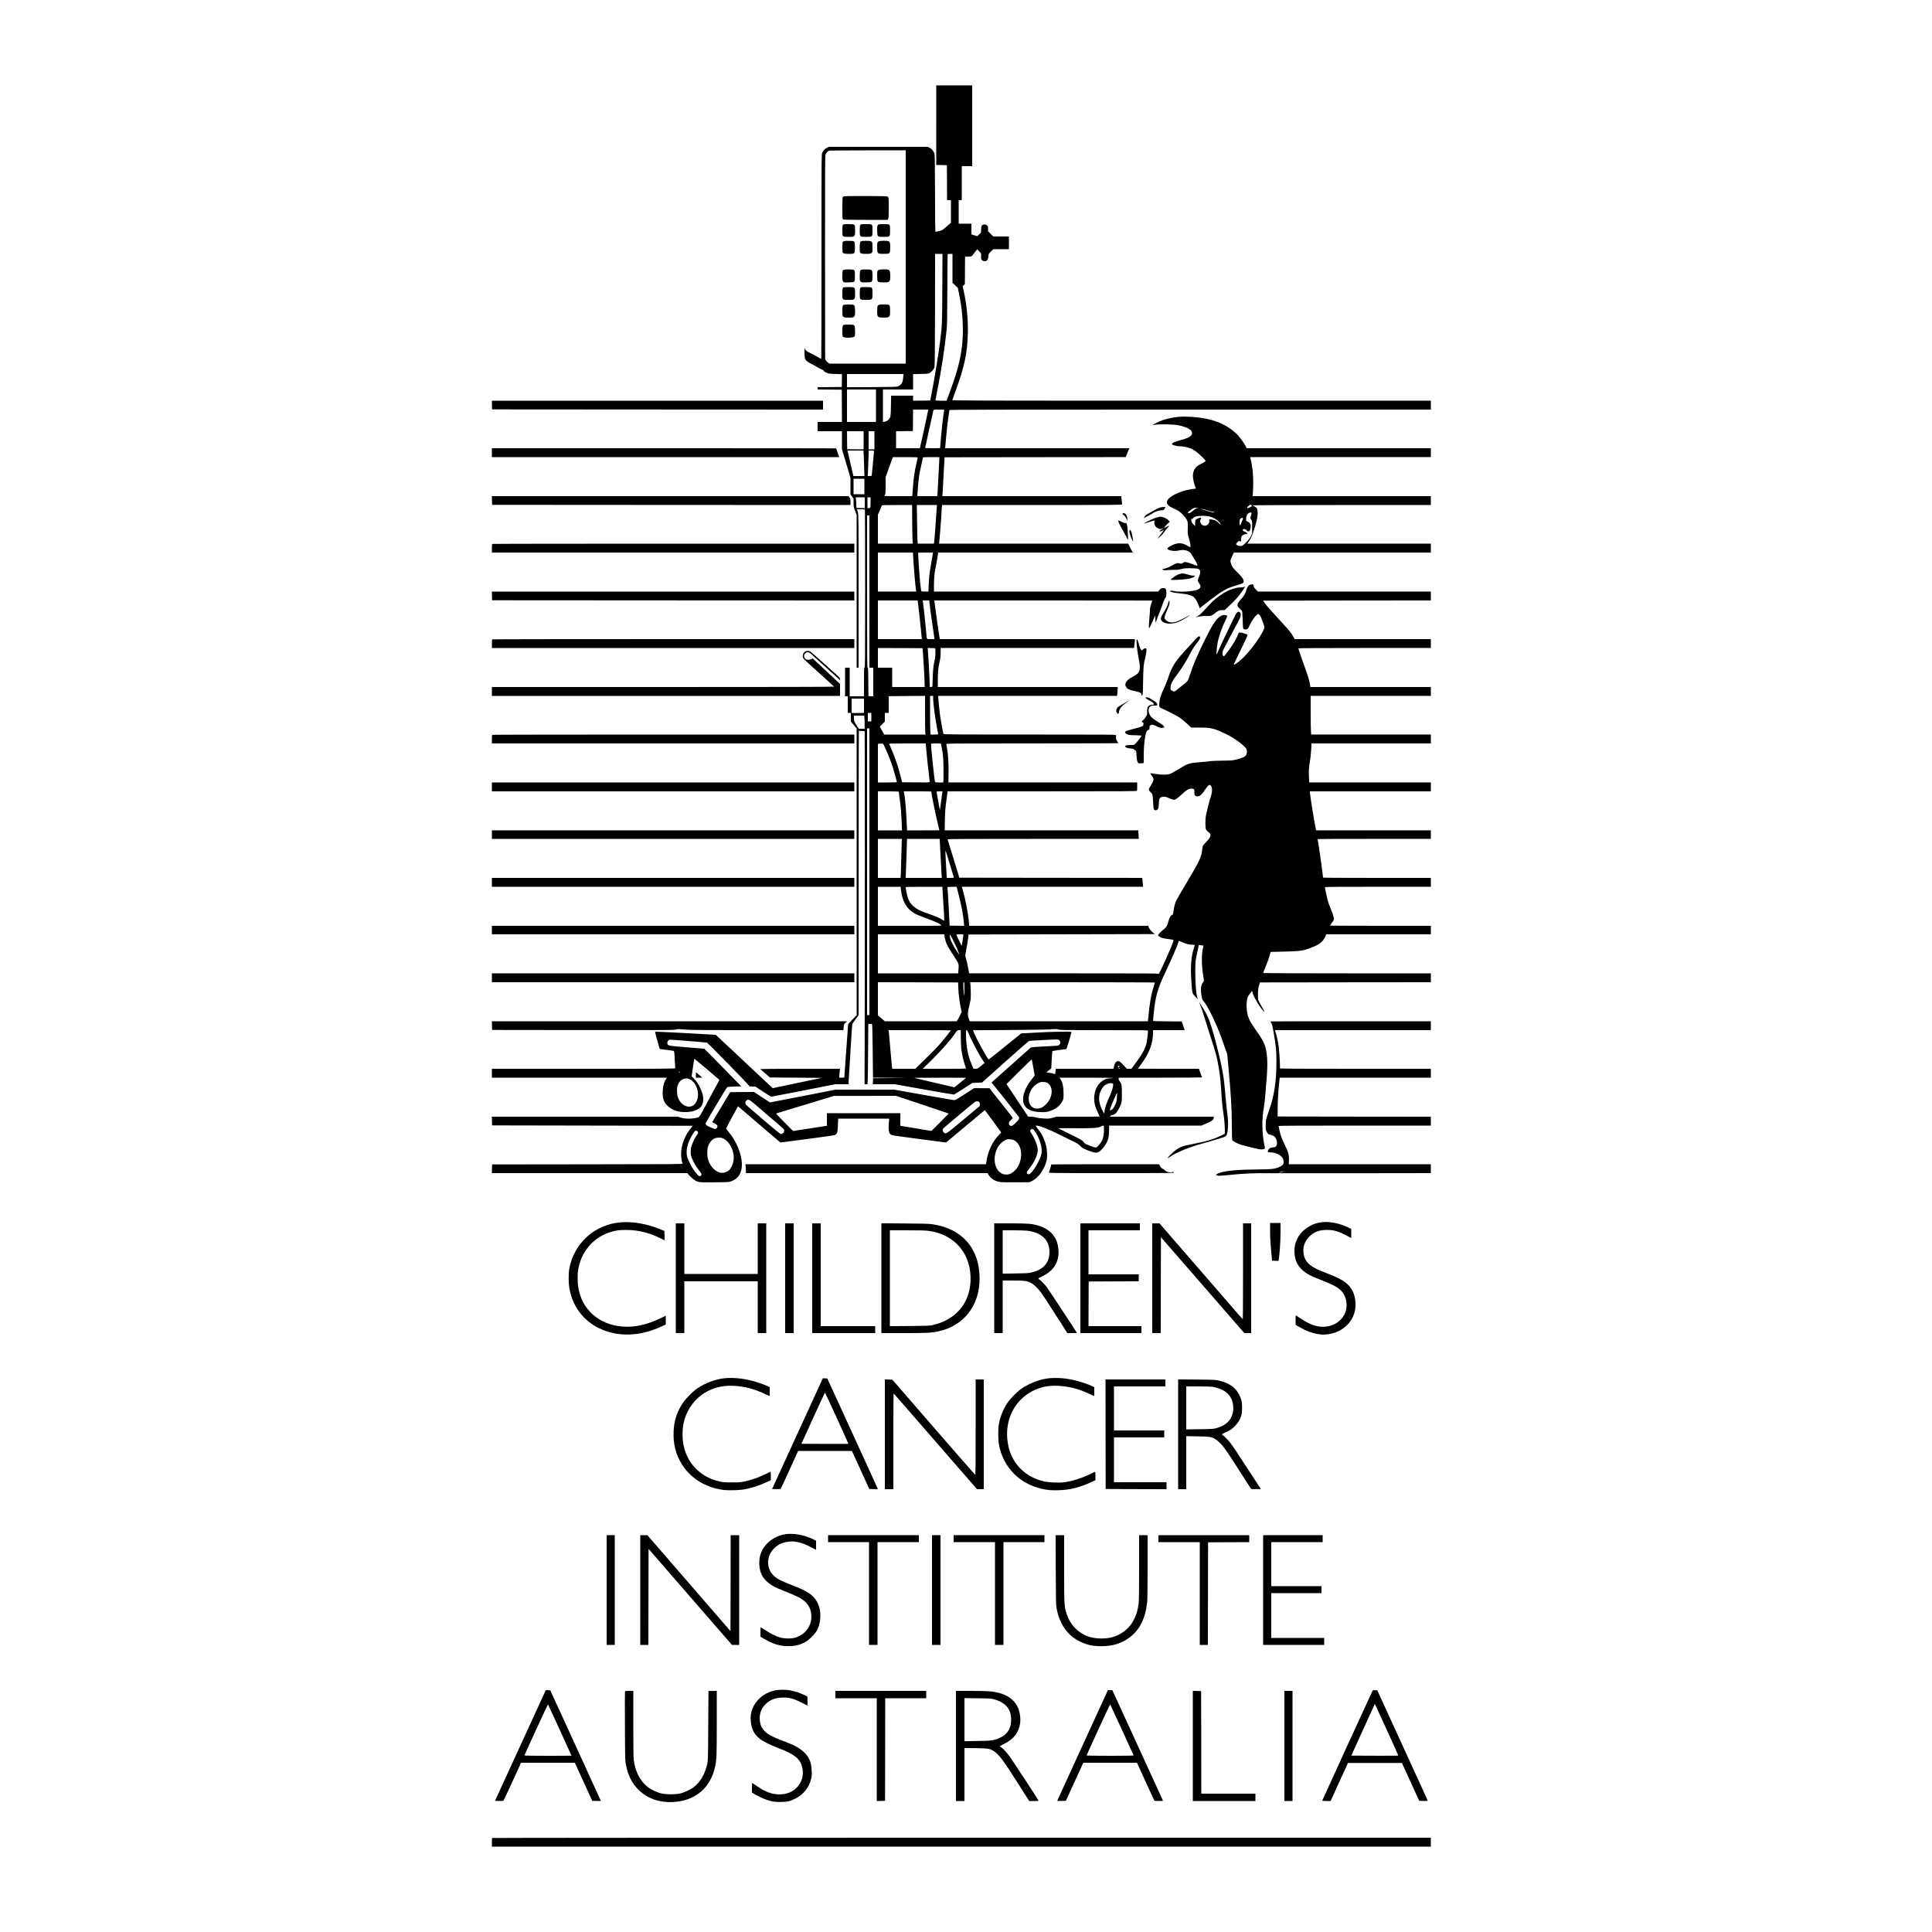 <?xml version="1.0" encoding="UTF-8" standalone="no"?> <svg xmlns="http://www.w3.org/2000/svg" version="1.0" width="5000pt" height="5000pt" viewBox="0 0 5000 5000" preserveAspectRatio="xMidYMid meet"><g transform="translate(0,5000) scale(0.1,-0.1)" fill="#000000" stroke="none"><path d="M24230 46760 l0 -1029 138 -3 137 -3 3 -452 2 -453 50 0 50 0 0 -292 0 -293 -90 -78 c-133 -117 -136 -119 -219 -138 -42 -10 -81 -18 -88 -19 -10 0 -13 223 -15 1003 -3 918 -4 1005 -20 1039 -29 64 -67 106 -121 133 l-51 25 -1275 0 -1276 0 -50 -24 c-60 -28 -97 -66 -124 -126 -21 -45 -21 -51 -21 -2692 0 -1457 -2 -2648 -6 -2648 -3 0 -52 27 -109 60 -57 33 -137 76 -177 94 -86 40 -111 60 -132 101 -15 29 -16 25 -16 -85 0 -63 5 -131 10 -152 13 -45 75 -102 146 -134 29 -13 112 -57 183 -99 72 -41 136 -74 143 -73 7 2 13 -5 13 -15 0 -11 22 -28 65 -48 63 -31 69 -32 238 -37 l172 -5 -2 -166 -3 -166 -312 -3 -313 -2 0 -30 0 -30 313 -2 312 -3 3 -417 2 -418 -315 0 -315 0 0 -120 0 -120 315 0 315 0 0 -233 0 -233 110 -369 110 -370 0 -215 0 -214 40 -57 40 -57 0 -104 c0 -96 3 -110 40 -208 l40 -105 0 -1977 0 -1978 25 0 25 0 0 1978 c0 1947 0 1978 -20 2047 -11 38 -20 71 -20 72 0 2 44 3 99 3 94 0 99 -1 105 -22 3 -13 6 -935 6 -2050 0 -1796 -2 -2028 -15 -2028 -13 0 -15 -48 -15 -370 l0 -370 -185 0 -185 0 0 370 0 370 -60 0 -60 0 0 -370 0 -370 35 0 35 0 0 -215 0 -215 40 0 40 0 0 -111 0 -111 75 -91 75 -92 0 -3710 0 -3711 -41 -39 c-22 -22 -72 -74 -110 -116 l-69 -77 -50 -688 c-28 -378 -50 -689 -50 -691 0 -2 -30 -3 -66 -3 l-66 0 6 78 c4 42 9 94 12 115 l6 37 -1038 0 c-591 0 -1034 -4 -1028 -9 5 -5 63 -55 129 -112 l120 -104 674 -5 674 -5 -204 -42 c-472 -98 -880 -184 -972 -204 l-99 -21 -31 29 c-18 17 -333 313 -702 658 -368 345 -686 643 -705 661 l-35 32 -440 26 c-436 26 -1025 56 -1098 56 -45 0 -48 25 31 -251 l55 -197 166 -21 c91 -12 176 -24 188 -26 24 -6 28 -31 38 -290 4 -77 9 -148 11 -157 5 -17 -113 -18 -2370 -18 l-2376 0 0 -115 0 -115 2265 0 2265 0 -24 -39 c-58 -91 -86 -210 -86 -359 0 -186 55 -292 202 -391 104 -69 229 -103 383 -102 183 1 328 50 401 134 90 106 86 277 -11 484 -54 115 -92 172 -166 248 l-59 60 32 228 c18 125 35 227 39 227 5 0 542 -453 647 -545 2 -2 -32 -68 -76 -146 -123 -224 -201 -367 -249 -459 -25 -47 -79 -147 -120 -222 -72 -133 -76 -138 -115 -149 -142 -38 -309 -40 -432 -4 l-86 25 -2405 0 -2406 0 3 -112 3 -113 2597 -5 2597 -5 -54 -68 c-110 -137 -190 -302 -227 -472 -32 -147 -25 -329 17 -437 7 -17 -116 -18 -2461 -20 l-2469 -3 -3 -113 -3 -112 2529 0 2529 0 52 -60 c29 -33 80 -80 114 -104 109 -77 113 -78 538 -74 358 4 377 5 434 26 185 69 275 212 275 437 0 262 -144 611 -354 855 -31 36 -56 69 -56 74 0 8 250 474 292 543 l19 32 548 -469 548 -468 689 90 c467 60 700 95 724 106 57 28 67 61 75 253 l8 169 660 0 660 0 -8 -82 c-19 -220 -2 -308 65 -340 24 -11 256 -45 724 -106 l689 -90 481 401 c265 220 491 408 502 419 l21 19 212 -285 c116 -157 211 -289 211 -294 0 -4 -21 -28 -46 -52 -175 -170 -306 -449 -339 -723 l-6 -47 -3114 0 -3115 0 7 -48 c4 -26 7 -77 7 -114 l1 -68 3127 0 3126 0 26 -44 c58 -99 166 -166 301 -187 33 -6 218 -8 410 -7 l350 3 66 32 c163 80 326 312 375 532 13 57 15 103 11 195 -6 138 -29 237 -84 365 -47 110 -82 168 -155 258 -32 40 -58 76 -58 79 0 4 21 4 48 1 81 -10 312 -101 509 -201 103 -52 269 -133 368 -181 161 -77 186 -92 235 -144 51 -54 65 -62 190 -111 220 -86 259 -83 365 25 80 83 145 193 170 291 8 34 16 116 17 191 l3 133 1193 0 1193 0 97 41 c121 51 199 95 212 119 6 10 10 30 10 44 l0 26 -1345 0 -1344 0 22 23 c12 13 27 22 33 20 17 -6 78 24 105 50 34 34 109 169 132 236 17 47 20 87 21 261 1 224 -4 257 -55 322 -18 22 -29 49 -29 67 l0 31 1081 0 c594 0 1079 4 1077 8 -1 4 -20 56 -42 115 l-39 107 -788 0 c-434 0 -789 2 -789 4 0 2 35 51 79 109 216 290 311 544 311 832 l0 55 409 0 410 0 -38 113 -38 112 -371 3 c-324 2 -372 4 -372 17 0 9 9 103 20 209 43 415 99 617 277 996 201 426 346 760 359 829 4 17 11 31 17 31 6 0 50 -18 99 -41 88 -40 168 -58 261 -59 26 0 47 -5 47 -10 0 -6 -9 -38 -21 -72 -75 -223 -94 -496 -64 -908 21 -282 16 -263 95 -348 l68 -73 -18 65 c-46 165 -64 845 -26 1006 8 36 27 125 43 199 l27 133 59 -5 c32 -3 60 -7 63 -9 2 -3 -6 -40 -18 -84 -33 -120 -31 -413 4 -653 l26 -173 -29 -46 c-39 -61 -49 -102 -49 -195 0 -79 23 -215 42 -252 6 -11 36 -51 66 -90 100 -129 349 -665 442 -950 18 -55 54 -159 81 -231 l48 -132 30 -318 c68 -719 91 -1115 91 -1569 0 -173 5 -326 9 -338 11 -29 137 -96 236 -126 39 -11 164 -44 280 -72 167 -41 219 -50 259 -45 66 7 82 23 68 67 -32 103 -62 376 -62 569 0 164 9 265 45 495 13 88 29 237 35 330 6 94 20 276 32 405 33 370 15 653 -54 841 -34 93 -80 171 -212 359 -149 214 -189 285 -222 395 -50 170 -41 444 16 515 12 14 35 46 52 73 34 52 48 59 49 25 1 -70 191 -397 278 -483 23 -21 41 -36 41 -32 0 3 -27 52 -61 109 -115 196 -114 194 -113 348 1 109 6 151 25 220 l24 85 2213 3 2212 2 0 115 0 115 -2170 0 c-1193 0 -2170 4 -2170 8 0 8 16 48 102 262 17 41 45 122 62 180 l31 105 325 7 c427 10 512 21 699 93 79 30 169 69 200 87 81 46 152 123 187 202 l28 66 1353 0 1353 0 0 110 0 110 -1305 0 c-718 0 -1305 3 -1305 7 0 3 17 29 38 57 21 28 45 62 52 75 22 42 5 117 -63 281 -36 85 -75 192 -86 236 -30 119 -71 310 -71 334 0 20 3 20 1370 20 l1370 0 0 115 0 115 -1395 0 c-767 0 -1395 3 -1395 7 0 38 -78 616 -105 781 -19 117 -35 215 -35 217 0 3 659 5 1465 5 l1465 0 0 110 0 110 -1485 0 -1485 0 -5 23 c-27 117 -138 793 -151 920 l-6 67 1566 0 1566 0 0 115 0 115 -1574 0 -1573 0 -8 129 c-8 152 0 278 26 419 15 84 39 346 39 440 l0 22 1545 0 1545 0 0 115 0 115 -1549 0 -1548 0 -6 83 c-4 45 -7 270 -7 500 l0 417 1555 0 1555 0 0 115 0 115 -1559 0 -1558 0 -12 73 c-16 97 -55 225 -136 447 -79 218 -165 467 -165 480 0 7 620 10 1715 10 l1715 0 0 115 0 115 -1762 0 -1763 0 -37 68 c-49 88 -113 168 -305 375 -280 302 -393 431 -434 492 l-41 60 2171 3 2171 2 0 115 0 115 -2238 0 -2238 0 -52 53 c-39 39 -54 63 -59 91 -7 45 -22 53 -75 37 -58 -18 -84 -49 -109 -132 -32 -109 -59 -155 -142 -247 -114 -125 -119 -165 -31 -245 25 -23 51 -51 57 -62 7 -12 14 -102 17 -231 6 -239 7 -244 75 -244 51 0 60 9 108 113 63 136 180 287 222 287 8 0 26 -15 40 -34 33 -43 115 -265 115 -310 0 -88 -225 -434 -436 -670 -103 -115 -197 -204 -273 -256 -59 -40 -81 -48 -81 -31 0 4 59 127 131 272 127 255 209 431 223 475 6 19 -2 24 -73 48 -95 31 -149 34 -158 9 -15 -46 -61 -144 -93 -200 -62 -110 -264 -393 -280 -393 -33 0 -43 17 -42 74 0 32 7 67 15 79 8 12 98 184 201 382 103 198 193 371 202 385 30 49 47 96 52 141 3 38 0 51 -17 68 -11 11 -27 21 -35 21 -25 0 -64 -40 -86 -88 -13 -26 -105 -216 -205 -422 -100 -206 -202 -422 -225 -480 -23 -58 -46 -109 -52 -115 -13 -13 -2 147 19 275 28 173 114 420 219 632 19 37 34 74 34 82 0 21 -67 37 -112 27 -21 -5 -60 -25 -88 -46 -101 -74 -190 -214 -374 -584 -204 -411 -317 -678 -400 -944 -41 -131 -53 -146 -186 -246 -41 -30 -103 -79 -137 -108 -51 -44 -68 -52 -88 -47 -14 3 -28 10 -31 15 -3 5 -14 9 -24 9 -25 0 -34 36 -25 97 13 89 46 154 141 278 151 199 280 408 402 651 23 45 80 130 127 189 84 105 103 140 91 170 -12 31 -49 16 -100 -42 -28 -31 -118 -129 -200 -217 -340 -367 -421 -488 -516 -774 -26 -81 -78 -210 -113 -288 -92 -196 -119 -280 -124 -389 -5 -85 -4 -91 18 -112 13 -11 53 -33 89 -48 127 -53 376 -184 439 -230 35 -26 112 -92 172 -146 l107 -99 210 0 c314 0 365 -13 704 -173 195 -93 470 -295 514 -379 22 -42 18 -119 -9 -159 -33 -49 -86 -74 -232 -111 -127 -31 -135 -32 -386 -34 -141 -2 -283 -7 -315 -13 -33 -6 -146 -18 -253 -26 -286 -23 -313 -31 -540 -169 -237 -144 -250 -149 -367 -154 -66 -3 -138 2 -205 12 -168 27 -179 28 -179 19 0 -5 18 -32 40 -62 62 -83 57 -118 -36 -264 -53 -82 -55 -105 -10 -145 62 -54 70 -80 77 -257 8 -192 17 -225 63 -225 22 0 40 8 56 25 20 22 24 38 30 146 7 112 9 122 33 147 21 20 38 27 86 30 52 4 69 0 142 -33 46 -21 99 -40 116 -42 45 -7 96 26 225 146 123 113 171 141 246 141 57 0 75 -17 72 -68 -7 -96 14 -132 75 -132 71 0 119 43 208 182 37 57 67 93 88 104 32 16 33 16 55 -10 46 -53 40 -170 -17 -334 -26 -76 -73 -264 -110 -437 -18 -81 -18 -310 -1 -355 8 -20 31 -48 55 -65 95 -69 87 -123 -37 -254 -46 -48 -89 -98 -96 -110 -6 -13 -16 -68 -21 -122 -14 -164 -80 -301 -430 -885 -108 -182 -214 -363 -234 -403 -36 -70 -65 -184 -80 -313 -6 -51 -9 -58 -39 -72 -37 -17 -66 -73 -92 -175 -22 -91 -47 -134 -101 -178 -109 -89 -163 -147 -163 -176 0 -3 21 -19 48 -35 47 -30 68 -35 310 -68 33 -4 42 -9 42 -24 0 -60 -388 -924 -390 -867 0 16 -124 17 -2450 17 l-2450 0 -4 23 c-2 12 -14 74 -25 137 -12 63 -33 156 -47 206 l-25 90 20 115 c11 62 27 153 36 201 8 47 19 119 23 160 l7 73 2412 5 2411 5 -40 30 c-52 39 -115 118 -123 155 l-7 30 -2318 0 -2318 0 -7 88 c-17 223 -89 598 -164 855 l-20 67 2346 0 2345 0 -6 88 c-4 48 -9 99 -12 114 l-6 28 -2365 2 -2366 3 -59 195 c-68 225 -238 778 -245 797 -4 11 442 13 2472 13 l2478 0 -6 83 c-4 45 -7 94 -7 110 l0 27 -2506 0 -2507 0 6 263 c4 203 11 303 30 442 14 99 28 208 32 243 l7 62 2448 0 c2223 0 2448 1 2454 16 3 9 6 60 6 115 l0 99 -2442 0 -2443 0 3 248 c4 258 -13 514 -43 657 -8 38 -15 78 -15 87 0 17 112 18 2225 18 1224 0 2225 3 2225 7 0 4 -12 25 -27 47 -21 29 -28 52 -29 90 -1 28 -2 59 -3 69 -1 16 -114 17 -2230 17 -2115 0 -2230 1 -2235 18 -14 44 -67 331 -85 457 -18 126 -51 451 -51 504 l0 21 2314 0 2315 0 5 43 c3 23 7 75 9 115 l3 72 -2328 0 -2328 0 0 175 c0 208 12 330 47 480 20 85 26 138 26 233 l1 122 2502 0 2502 0 6 38 c3 20 8 72 11 115 l7 77 -2525 0 -2525 0 -6 28 c-3 15 -7 45 -10 67 -3 22 -24 159 -46 305 -21 146 -46 328 -55 405 -9 77 -18 152 -21 168 l-6 27 2821 0 c1552 0 2821 -1 2821 -3 0 -2 -13 -43 -30 -92 -21 -61 -30 -108 -30 -151 0 -35 -7 -140 -16 -234 -8 -94 -14 -188 -12 -208 l3 -37 27 45 c15 25 51 101 80 170 l53 125 5 -105 c4 -87 7 -99 14 -70 5 19 41 116 81 216 41 99 86 221 101 270 15 49 41 109 58 133 29 40 31 50 31 125 0 104 -17 136 -73 136 -59 0 -79 -10 -108 -51 l-27 -39 -2903 0 -2904 0 0 169 c0 183 16 339 55 516 13 60 28 148 35 195 6 47 13 95 16 108 l4 22 2521 0 2520 0 -21 30 c-12 16 -39 68 -61 115 l-40 85 -2450 0 -2449 0 5 23 c4 21 16 165 50 599 8 109 15 224 15 256 0 33 3 74 6 91 l7 31 2328 0 c2211 0 2329 1 2329 18 0 9 -5 61 -12 115 l-12 97 -2314 0 -2314 0 6 83 c3 45 11 179 16 297 6 118 15 283 20 365 6 83 12 175 13 205 l2 55 2346 3 2347 2 6 26 c4 14 24 66 45 115 l39 89 -2385 0 -2385 0 6 48 c3 26 8 83 11 127 14 188 48 501 71 645 13 85 24 161 24 168 0 9 1253 12 6230 12 l6230 0 0 115 0 115 -6196 0 c-5897 0 -6196 1 -6189 18 4 9 47 130 97 267 222 618 293 957 305 1460 9 364 -30 755 -111 1114 l-23 105 28 26 29 26 2 354 3 355 84 3 c66 2 87 7 97 20 6 9 39 52 73 94 l61 77 50 -53 50 -53 0 -77 c0 -68 3 -80 25 -101 28 -29 88 -34 122 -10 25 18 43 71 43 130 0 36 6 47 63 103 l63 62 202 0 202 0 0 165 0 165 -203 0 -203 0 -67 68 -67 68 0 62 c0 53 -4 67 -25 87 -30 31 -92 34 -126 6 -21 -17 -24 -29 -27 -104 l-4 -85 -49 -48 -48 -48 -76 24 -75 24 0 138 0 138 -165 0 -165 0 0 305 0 305 40 0 40 0 0 440 0 440 135 0 135 0 0 1045 0 1045 -465 0 -465 0 0 -1030z m-790 -3410 l0 -2760 -989 0 -988 0 -33 23 c-19 12 -43 38 -54 57 l-21 35 -3 2624 c-1 1796 1 2636 8 2662 12 43 70 105 103 112 12 2 462 5 1000 6 l977 1 0 -2760z m947 -812 c-4 -944 -5 -952 -58 -1378 -42 -339 -156 -1032 -232 -1410 l-23 -115 -222 -3 -222 -2 0 65 0 65 -284 0 -284 0 -4 -257 c-5 -276 -9 -305 -57 -356 -32 -35 -65 -53 -114 -62 l-37 -7 0 421 0 421 390 0 390 0 0 199 0 199 193 4 c174 3 196 5 232 25 52 28 99 78 122 128 17 38 18 119 21 1498 l2 1457 96 0 95 0 -4 -892z m263 518 l0 -374 69 -65 69 -65 30 -144 c109 -521 131 -1035 62 -1488 -53 -347 -141 -651 -360 -1232 l-21 -58 -145 0 c-109 0 -144 3 -144 13 0 6 25 137 55 290 100 506 178 1019 232 1517 14 130 17 303 20 1055 2 495 6 906 8 913 3 8 25 12 65 12 l60 0 0 -374z m-1275 -2823 c-11 -137 -44 -194 -135 -230 -41 -16 -101 -18 -682 -21 l-638 -3 0 171 0 170 731 0 731 0 -7 -87z m-705 -733 l0 -420 -375 0 -375 0 0 420 0 420 375 0 375 0 0 -420z m1347 -132 c-11 -63 -108 -514 -146 -683 -22 -93 -45 -196 -52 -227 l-12 -58 -309 0 -308 0 0 220 0 220 218 2 217 3 3 278 2 277 196 0 197 0 -6 -32z m419 15 c-11 -39 -36 -228 -56 -413 -15 -152 -50 -541 -50 -566 0 -2 -88 -4 -196 -4 -181 0 -195 1 -190 18 7 25 182 816 196 887 20 105 3 95 161 95 129 0 140 -1 135 -17z m-2086 -778 l0 -235 -212 2 -213 3 -3 233 -2 232 215 0 215 0 0 -235z m280 0 l0 -235 -75 0 -75 0 0 235 0 235 75 0 75 0 0 -235z m-276 -422 c3 -87 9 -236 12 -330 l7 -173 -144 0 -144 0 -53 233 c-29 127 -64 276 -77 330 l-23 97 208 0 207 0 7 -157z m266 135 c0 -13 -14 -156 -30 -318 -16 -162 -30 -301 -30 -307 0 -9 -17 -13 -51 -13 l-52 0 7 128 c3 70 9 218 12 330 l7 202 68 0 c65 0 69 -1 69 -22z m1130 -162 c0 -8 -16 -79 -35 -158 -41 -173 -71 -371 -85 -568 -6 -80 -13 -173 -16 -207 l-6 -63 -364 0 c-358 0 -365 0 -354 19 5 11 15 23 20 26 6 4 10 92 10 229 l0 222 85 234 c47 129 90 245 95 258 l10 22 320 0 c268 0 320 -2 320 -14z m556 -113 c-4 -71 -9 -162 -11 -203 -3 -41 -9 -172 -15 -290 -5 -118 -12 -254 -16 -302 l-6 -88 -260 0 -259 0 6 83 c28 377 41 480 90 682 18 77 36 160 40 185 4 25 9 48 12 53 2 4 99 7 215 7 l210 0 -6 -127z m-1936 -633 l0 -200 -140 0 -140 0 0 200 0 200 140 0 140 0 0 -200z m10 -420 l0 -141 -107 3 -108 3 -5 125 c-3 69 -9 131 -13 138 -6 9 18 12 112 12 l121 0 0 -140z m150 16 c0 -68 -3 -131 -6 -140 -4 -10 -18 -16 -40 -16 l-34 0 0 140 0 140 40 0 40 0 0 -124z m1077 -449 c1 -204 4 -429 8 -499 l6 -128 -450 0 -451 0 0 375 0 376 50 109 c28 60 50 116 50 125 0 13 47 15 393 15 l392 0 2 -373z m639 346 c-3 -16 -10 -116 -16 -223 -12 -220 -48 -681 -56 -722 l-6 -28 -207 0 -208 0 -7 53 c-3 30 -9 255 -12 500 l-6 447 262 0 262 0 -6 -27z m-1746 -2213 l0 -1970 50 0 50 0 0 -370 0 -371 -62 3 -63 3 -3 368 c-2 317 -4 367 -17 367 -13 0 -15 233 -15 1970 l0 1970 30 0 30 0 0 -1970z m1134 883 c15 -273 56 -753 73 -850 l5 -33 -496 0 -496 0 0 505 0 505 454 0 453 0 7 -127z m506 100 c0 -16 -18 -127 -40 -248 -43 -238 -57 -359 -66 -587 l-6 -148 -88 0 c-49 0 -91 4 -94 8 -17 29 -48 338 -71 722 -8 140 -15 261 -15 268 0 9 45 12 190 12 l190 0 0 -27z m-386 -1255 c21 -164 58 -497 76 -678 11 -118 22 -230 24 -247 l5 -33 -570 0 -569 0 0 500 0 500 514 0 515 0 5 -42z m301 -20 c17 -158 49 -394 85 -628 22 -140 40 -267 40 -282 l0 -28 -95 0 c-109 0 -100 -10 -110 120 -15 196 -77 765 -91 848 l-6 32 85 0 85 0 7 -62z m-163 -1398 c20 -283 38 -607 38 -705 l0 -75 -420 0 -420 0 0 250 0 250 -185 0 -185 0 0 255 0 255 578 -2 577 -3 17 -225z m316 123 c2 -65 -3 -127 -13 -175 -37 -170 -46 -244 -55 -448 -6 -118 -9 -228 -8 -245 3 -28 0 -30 -33 -33 l-36 -3 -6 184 c-7 192 -32 630 -43 755 l-7 73 99 -3 99 -3 3 -102z m-268 -1587 c0 -249 3 -474 6 -500 l7 -46 -534 0 -534 0 -58 101 -58 102 65 66 66 67 0 112 0 112 50 0 50 0 0 214 0 215 43 4 c23 2 234 4 470 5 l427 2 0 -454z m210 392 c0 -137 55 -549 106 -802 13 -65 24 -123 24 -127 0 -5 -44 -9 -99 -9 l-98 0 -6 68 c-4 37 -7 262 -7 500 l0 432 40 0 40 0 0 -62z m-1790 -192 l0 -185 -127 -3 c-71 -2 -143 -2 -160 0 l-33 3 0 185 0 184 160 0 160 0 0 -184z m190 -296 l0 -110 -45 0 -45 0 0 110 0 110 45 0 45 0 0 -110z m-174 -97 c8 -123 9 -6244 1 -8540 l-3 -863 37 0 37 0 7 63 c4 34 9 385 11 780 l5 717 48 0 49 0 6 -82 c3 -46 8 -359 12 -695 l7 -613 441 -2 441 -3 -440 -5 -440 -5 -3 -77 -3 -78 282 0 282 0 761 -135 c419 -75 768 -134 776 -132 8 2 118 71 244 152 l228 148 127 6 126 6 598 535 c364 326 608 538 625 541 15 4 188 15 385 24 356 18 358 18 385 -2 39 -29 43 -90 7 -123 -25 -23 -31 -24 -376 -41 -270 -13 -355 -21 -367 -32 -22 -18 -983 -876 -1001 -893 -12 -11 -11 -16 6 -31 21 -18 658 -821 689 -867 24 -38 8 -68 -81 -155 -87 -85 -110 -95 -153 -65 -16 11 -22 25 -22 52 0 31 8 43 52 85 49 46 51 50 37 71 -8 13 -144 188 -303 388 l-289 365 -199 1 -199 1 -242 -156 c-185 -120 -249 -156 -272 -155 -16 0 -372 62 -789 136 l-760 136 -760 0 -761 0 -844 -165 c-465 -91 -848 -165 -852 -165 -4 0 -99 61 -211 135 l-204 135 -308 -2 -309 -3 -234 -389 c-129 -213 -233 -389 -231 -390 130 -58 159 -93 121 -144 -11 -15 -31 -28 -45 -30 -29 -4 -215 80 -234 106 -7 9 -14 26 -14 37 0 19 526 903 556 935 12 12 52 16 191 20 l176 5 -268 275 c-148 151 -363 370 -477 487 l-209 211 -446 37 c-450 36 -492 43 -507 80 -18 48 6 101 55 118 15 5 923 -68 965 -78 25 -6 1094 -1101 1094 -1121 0 -11 18 -14 79 -14 l80 0 198 -132 c123 -82 206 -131 220 -130 13 1 389 74 836 162 l812 160 173 0 172 0 2 58 c1 31 3 71 4 87 2 17 21 340 44 719 22 378 43 693 47 700 4 6 42 59 85 117 l78 107 1 3688 c0 2029 3 3683 6 3677 3 -9 29 -13 79 -13 l74 0 0 30 0 30 -78 0 -79 0 -61 99 c-61 97 -62 100 -62 170 l0 71 133 0 134 0 9 -137z m124 -3903 l0 -3710 -30 0 -30 0 0 3710 0 3710 30 0 30 0 0 -3710z m382 3260 c57 -116 160 -368 203 -495 38 -113 125 -424 125 -447 0 -5 -110 -8 -245 -8 l-245 0 0 499 0 500 33 4 c17 2 48 4 67 3 32 -1 37 -6 62 -56z m1082 -17 c16 -193 49 -525 72 -702 13 -106 24 -202 24 -212 0 -19 -13 -19 -357 -17 l-357 3 -37 150 c-59 244 -145 495 -245 720 -30 66 -54 123 -54 127 0 5 213 8 474 8 l474 0 6 -77z m390 60 c3 -10 17 -88 32 -173 23 -136 27 -191 31 -443 3 -158 2 -308 -2 -332 l-6 -45 -104 0 c-98 0 -103 1 -108 23 -23 91 -111 961 -100 980 2 4 60 7 128 7 109 0 124 -2 129 -17z m-1094 -1232 c0 -5 11 -91 25 -192 28 -210 41 -377 51 -631 l7 -178 -312 0 -311 0 0 505 0 505 270 0 c150 0 270 -4 270 -9z m840 5 c0 -47 116 -615 171 -839 21 -87 39 -160 39 -163 0 -2 -188 -4 -418 -4 l-418 0 -12 258 c-15 324 -43 627 -69 730 l-5 22 356 0 c196 0 356 -2 356 -4z m286 -28 c-3 -18 -15 -105 -26 -193 -12 -88 -24 -182 -28 -210 l-8 -50 -17 90 c-47 250 -67 361 -67 377 0 16 10 18 75 18 l76 0 -5 -32z m-1050 -1300 c-3 -57 -8 -233 -11 -393 -3 -159 -8 -341 -11 -402 l-6 -113 -294 0 -294 0 0 505 0 505 311 0 311 0 -6 -102z m984 75 c0 -34 37 -739 46 -880 l7 -103 -467 0 -468 0 6 143 c3 78 11 305 18 505 l11 362 424 0 423 0 0 -27z m266 -643 c52 -173 97 -321 99 -327 3 -10 -19 -13 -89 -13 l-94 0 -7 128 c-22 369 -31 558 -26 566 6 13 11 -3 117 -354z m-1272 -627 c33 -313 141 -506 354 -633 40 -23 159 -73 278 -115 212 -75 378 -151 410 -186 17 -19 6 -19 -809 -19 l-827 0 0 505 0 505 294 0 295 0 5 -57z m1076 20 c0 -21 5 -96 10 -168 18 -242 41 -667 36 -672 -3 -3 -17 4 -33 15 -74 52 -193 102 -453 192 -272 94 -405 211 -464 410 -15 50 -46 217 -46 248 0 9 102 12 475 12 l475 0 0 -37z m420 -170 c80 -314 118 -517 135 -726 l7 -77 -189 2 -188 3 -2 55 c-8 194 -35 695 -43 798 -6 68 -10 130 -10 138 0 11 22 14 118 14 l119 0 53 -207z m-365 -1070 c17 -137 66 -252 186 -429 40 -60 97 -149 126 -198 58 -98 59 -107 47 -259 l-7 -77 -1038 0 -1039 0 0 505 0 505 859 0 860 0 6 -47z m485 20 c0 -16 -9 -80 -20 -143 -11 -63 -20 -119 -20 -125 0 -12 -140 274 -140 286 0 5 41 9 90 9 l90 0 0 -27z m-266 -121 c35 -70 75 -155 90 -189 33 -78 78 -198 72 -192 -2 2 -34 49 -71 104 -74 111 -128 212 -156 294 -21 59 -26 126 -9 116 6 -4 39 -64 74 -133z m137 -1252 c7 -158 33 -365 68 -523 l19 -87 -44 -92 c-25 -50 -54 -104 -65 -120 l-20 -28 -930 0 -930 0 -90 78 -89 77 0 428 0 427 1038 -2 1037 -3 6 -155z m158 -27 c-1 -223 -14 -208 -25 27 -6 145 -5 160 10 160 14 0 16 -20 15 -187z m4931 179 c0 -4 -16 -55 -35 -113 -61 -180 -106 -437 -140 -816 l-7 -73 -2307 0 -2307 0 -24 73 c-32 97 -29 157 16 335 34 133 38 160 38 287 1 77 -3 179 -7 228 l-9 87 2391 0 c1315 0 2391 -4 2391 -8z m-2493 -1217 c31 -13 185 -15 1174 -15 1078 0 1139 -1 1139 -17 -1 -72 -24 -266 -40 -328 -38 -149 -124 -302 -301 -536 l-90 -119 -58 0 -59 0 -78 86 c-108 119 -146 136 -202 89 -28 -23 -41 -56 -57 -142 l-7 -33 -748 0 -747 0 -7 -70 c-4 -38 -9 -70 -10 -70 -2 0 -23 7 -47 15 -24 9 -75 19 -112 23 l-69 7 64 52 64 52 12 222 c6 122 14 224 17 227 4 5 327 51 361 52 9 0 134 415 134 443 0 14 -549 6 -850 -13 -173 -11 -345 -20 -382 -21 l-67 -2 -118 -95 c-565 -459 -719 -581 -728 -579 -32 11 -330 558 -389 714 l-15 41 937 6 c515 3 978 10 1027 14 148 14 213 13 252 -3z m-2787 -20 c0 -6 -191 -244 -268 -334 -93 -108 -217 -236 -451 -463 l-204 -198 -298 0 -298 0 -5 33 c-3 17 -21 217 -41 442 -19 226 -38 436 -41 468 l-6 57 806 0 c443 0 806 -2 806 -5z m256 -203 c1 -114 6 -243 13 -287 23 -155 53 -291 87 -392 19 -56 34 -104 34 -107 0 -4 -252 -6 -559 -6 l-560 0 201 198 c283 278 522 549 648 735 44 65 46 67 90 67 l45 0 1 -208z m193 146 c60 -160 278 -576 383 -731 l39 -58 -27 -21 c-15 -12 -56 -46 -92 -75 -59 -49 -69 -53 -116 -53 l-52 0 -46 108 c-102 237 -148 483 -148 805 0 76 2 87 18 87 12 0 24 -19 41 -62z m1680 -893 c18 -104 34 -197 37 -206 3 -10 -22 -48 -62 -95 -139 -167 -233 -371 -237 -517 -2 -95 17 -157 66 -213 77 -88 208 -132 402 -136 99 -2 134 2 200 21 163 46 288 140 347 259 33 66 33 68 32 212 0 165 -23 274 -75 355 l-29 45 695 0 c382 0 695 -3 695 -7 0 -5 -35 -8 -78 -9 -65 -1 -87 -6 -145 -33 -169 -81 -271 -266 -271 -491 0 -118 26 -215 95 -359 27 -57 49 -105 49 -107 0 -2 -252 -4 -560 -4 l-559 0 -92 -26 c-85 -25 -102 -26 -223 -21 -88 4 -155 12 -203 26 -43 12 -102 21 -143 21 l-70 0 -281 421 -281 422 323 323 c178 178 326 320 330 316 3 -4 20 -92 38 -197z m2226 5 c-7 -21 -7 -21 -27 -3 -20 18 -20 18 4 24 29 7 31 5 23 -21z m10 -40 c3 -5 -1 -10 -9 -10 -9 0 -16 5 -16 10 0 6 4 10 9 10 6 0 13 -4 16 -10z m-11385 -95 c10 -12 10 -15 -4 -15 -9 0 -16 7 -16 15 0 8 2 15 4 15 2 0 9 -7 16 -15z m7410 -149 c0 -2 -67 -58 -150 -125 l-149 -120 -518 120 c-285 66 -522 122 -528 124 -5 2 295 4 668 4 372 1 677 -1 677 -3z m-7165 -30 c218 -91 305 -456 153 -640 -120 -146 -346 -72 -434 141 -22 54 -28 88 -32 168 -5 115 4 158 50 235 56 93 170 134 263 96z m9282 -109 c149 -103 128 -370 -42 -542 -80 -82 -148 -115 -236 -115 -59 0 -72 4 -115 33 -190 128 -99 509 150 629 53 25 70 29 132 26 58 -3 78 -8 111 -31z m1662 -3 c24 -5 31 -12 31 -30 0 -63 -37 -182 -96 -314 -83 -184 -112 -265 -127 -364 l-13 -80 -36 70 c-114 216 -124 406 -32 560 45 75 69 101 119 127 63 32 105 41 154 31z m127 -353 c-7 -122 -20 -167 -72 -252 -45 -74 -60 -89 -89 -89 l-24 0 15 53 c16 52 165 397 173 397 2 0 1 -49 -3 -109z m-5041 -197 c374 -125 682 -229 685 -231 2 -2 -97 -105 -220 -228 l-225 -224 -402 67 -403 67 0 162 0 163 -950 0 -950 0 0 -162 0 -163 -437 -68 -438 -67 -224 224 c-159 159 -221 227 -210 231 8 3 348 106 755 229 l739 224 800 1 800 1 680 -226z m-4287 -26 c668 -570 710 -607 716 -633 9 -35 -12 -77 -48 -94 -25 -12 -33 -11 -60 2 -27 13 -461 379 -793 668 -94 82 -103 93 -103 125 0 24 8 43 26 61 46 46 74 32 262 -129z m5763 91 c15 -15 19 -30 17 -62 l-3 -41 -422 -353 c-456 -381 -452 -379 -508 -330 -32 27 -37 78 -9 108 21 24 775 655 814 682 34 23 85 22 111 -4z m3229 -712 c0 -192 -38 -304 -137 -408 -54 -57 -60 -60 -93 -55 -35 6 -143 46 -231 85 -30 14 -55 35 -73 62 -25 38 -51 53 -309 180 -155 77 -297 147 -315 157 -31 17 -18 17 385 14 485 -4 621 4 685 41 24 14 53 25 66 26 21 1 22 -2 22 -102z m-1796 -34 c136 -187 212 -451 176 -604 -31 -129 -152 -354 -248 -460 -47 -52 -59 -60 -86 -57 -23 2 -33 10 -40 29 -8 23 -1 35 55 106 155 196 241 399 224 526 -16 113 -80 271 -160 392 -19 29 -35 58 -35 64 0 29 22 51 50 51 24 0 37 -9 64 -47z m-8715 -24 c14 -25 12 -29 -28 -90 -52 -77 -102 -181 -133 -274 -17 -53 -23 -91 -22 -160 0 -83 4 -97 41 -183 48 -109 87 -175 157 -268 89 -117 91 -120 72 -149 -27 -41 -58 -32 -113 33 -75 87 -131 174 -188 296 -66 138 -75 171 -75 272 0 97 25 200 75 309 43 96 120 221 143 235 27 16 55 7 71 -21z m650 -169 c184 -84 309 -351 273 -584 -12 -75 -54 -174 -96 -223 -41 -49 -126 -86 -196 -86 -150 0 -301 141 -363 338 -31 99 -30 275 1 356 59 149 145 217 277 218 39 0 75 -6 104 -19z m7544 -54 c119 -69 188 -230 173 -406 -17 -204 -117 -373 -266 -451 -67 -36 -178 -34 -241 3 -178 105 -231 378 -121 628 46 105 153 213 247 248 51 20 157 8 208 -22z"></path><path d="M21840 44919 c-13 -5 -28 -15 -32 -22 -4 -7 -8 -134 -8 -283 0 -250 1 -272 18 -287 17 -15 72 -17 585 -17 l566 0 15 22 c14 19 16 64 16 289 0 258 -1 266 -21 285 -20 18 -46 19 -568 21 -345 1 -555 -2 -571 -8z"></path><path d="M21817 44182 c-14 -15 -17 -42 -17 -150 0 -166 -4 -162 163 -162 112 0 119 1 142 25 24 23 25 30 25 143 0 163 1 162 -169 162 -111 0 -130 -2 -144 -18z"></path><path d="M22266 44178 c-12 -17 -16 -50 -16 -145 0 -166 -3 -163 165 -163 168 0 165 -3 165 168 0 168 6 162 -168 162 -124 0 -132 -1 -146 -22z"></path><path d="M22726 44184 c-24 -23 -28 -53 -24 -167 4 -147 4 -147 168 -147 168 0 165 -3 165 165 0 168 3 165 -166 165 -103 0 -131 -3 -143 -16z"></path><path d="M21840 43759 c-13 -5 -28 -15 -32 -22 -10 -15 -10 -258 0 -273 17 -26 56 -34 160 -34 157 0 157 0 157 169 0 169 3 165 -148 168 -62 2 -123 -2 -137 -8z"></path><path d="M22293 43760 c-36 -15 -43 -43 -43 -169 0 -117 1 -120 26 -140 23 -18 41 -21 139 -21 98 0 116 3 139 21 26 20 26 22 26 144 0 169 0 169 -152 172 -62 2 -123 -2 -135 -7z"></path><path d="M22743 43755 c-40 -17 -46 -46 -41 -185 4 -137 7 -140 168 -140 161 0 163 2 168 143 5 129 -6 171 -50 186 -44 16 -206 13 -245 -4z"></path><path d="M21840 43019 c-13 -5 -28 -15 -32 -22 -4 -7 -8 -69 -8 -139 0 -171 3 -173 185 -166 142 5 140 2 140 168 0 168 3 164 -148 167 -62 2 -123 -2 -137 -8z"></path><path d="M22293 43020 c-36 -15 -43 -43 -43 -169 0 -118 0 -120 27 -141 25 -20 37 -21 144 -18 160 4 159 3 159 163 0 169 0 169 -152 172 -62 2 -123 -2 -135 -7z"></path><path d="M22743 43015 c-40 -17 -46 -46 -41 -184 4 -134 5 -135 147 -139 178 -6 191 6 191 173 0 104 -12 140 -52 154 -44 16 -206 13 -245 -4z"></path><path d="M21817 42552 c-14 -15 -17 -42 -17 -149 0 -169 -6 -163 163 -163 124 0 126 0 146 26 19 24 21 40 21 143 0 162 1 161 -169 161 -111 0 -130 -2 -144 -18z"></path><path d="M22266 42548 c-12 -17 -16 -50 -16 -145 0 -166 -3 -163 165 -163 168 0 165 -3 165 168 0 168 6 162 -168 162 -124 0 -132 -1 -146 -22z"></path><path d="M21840 42113 c-34 -12 -40 -36 -40 -163 0 -160 3 -163 127 -169 192 -8 207 6 201 186 -4 152 -6 153 -162 152 -61 0 -118 -3 -126 -6z"></path><path d="M22729 42101 c-22 -18 -24 -28 -27 -131 -5 -136 5 -165 57 -181 21 -6 81 -9 134 -8 84 4 99 7 119 27 22 21 23 31 23 148 0 165 1 164 -165 164 -101 0 -121 -3 -141 -19z"></path><path d="M21840 41593 c-34 -12 -40 -36 -40 -162 0 -69 4 -131 8 -138 14 -22 63 -33 153 -33 105 0 155 16 165 54 3 13 4 75 2 136 -4 148 -6 150 -162 149 -61 0 -118 -3 -126 -6z"></path><path d="M12732 39518 l3 -113 4283 -3 4282 -2 0 115 0 115 -4285 0 -4286 0 3 -112z"></path><path d="M30471 39209 c-112 -12 -269 -45 -361 -75 -82 -27 -285 -122 -277 -130 3 -3 45 0 93 7 117 15 451 6 559 -15 244 -49 365 -117 365 -205 0 -74 -88 -128 -293 -181 -186 -49 -249 -83 -216 -116 20 -19 139 -44 214 -44 68 0 197 -29 267 -59 81 -35 180 -108 281 -208 53 -54 97 -102 97 -109 0 -18 -30 -39 -117 -79 -168 -78 -231 -196 -204 -389 9 -65 36 -160 66 -238 6 -15 1 -18 -33 -18 -22 0 -84 -9 -137 -20 -249 -50 -495 -167 -555 -266 -52 -83 -6 -152 145 -219 50 -21 113 -54 142 -72 71 -47 175 -159 207 -226 27 -54 27 -59 25 -214 -3 -154 -2 -161 29 -263 37 -117 53 -230 33 -230 -7 0 -41 18 -77 39 -127 77 -243 81 -384 14 -88 -42 -134 -76 -127 -96 7 -23 78 -49 152 -54 54 -4 97 -1 151 12 135 32 261 -5 313 -92 14 -24 56 -93 94 -153 65 -107 81 -150 54 -150 -7 0 -53 16 -102 36 -50 20 -119 42 -155 50 -64 13 -66 13 -104 -13 -38 -24 -42 -25 -88 -13 -61 15 -79 10 -185 -50 -87 -50 -189 -90 -229 -90 -32 0 -39 -17 -12 -31 16 -9 52 -9 132 -3 61 5 145 8 186 7 53 -2 97 4 150 19 63 19 99 22 230 22 189 -1 236 -11 255 -58 16 -38 8 -86 -30 -172 -33 -75 -32 -107 5 -153 17 -21 33 -54 37 -74 5 -31 1 -40 -24 -66 -16 -16 -47 -34 -69 -40 -159 -45 -457 -59 -591 -28 -69 16 -103 15 -103 -4 0 -4 23 -15 51 -23 48 -15 81 -20 306 -46 120 -14 215 -44 258 -81 41 -36 111 -159 135 -236 l17 -54 204 159 c368 286 491 358 725 425 83 24 163 51 178 60 68 45 37 116 -120 272 -123 122 -155 166 -179 249 -18 61 -16 76 20 151 13 28 31 67 39 88 l15 37 2550 0 2551 0 0 115 0 115 -2375 0 -2375 0 35 49 c56 77 109 203 159 373 63 215 79 296 74 389 -4 91 -22 124 -86 153 -23 11 -42 23 -42 28 0 4 1037 8 2305 8 l2305 0 0 115 0 115 -2306 0 -2306 0 7 98 c21 279 1 608 -49 817 l-23 95 2338 0 2339 0 0 115 0 115 -2383 0 -2383 0 -18 38 c-33 69 -144 227 -210 299 -131 141 -331 270 -536 346 -194 72 -390 110 -646 127 -181 11 -263 11 -383 -1z m1917 -2281 c7 -7 12 -17 12 -23 0 -12 -87 -55 -113 -55 -43 0 37 86 84 90 3 0 10 -5 17 -12z m-1410 -80 c-21 -5 -57 -27 -80 -47 -68 -59 -104 -81 -131 -81 -43 0 -38 14 20 60 84 68 111 80 173 79 l55 -1 -37 -10z m259 -54 c55 -19 116 -34 135 -34 18 0 40 -5 48 -10 26 -17 -38 -12 -115 9 -108 29 -257 83 -210 76 22 -4 86 -22 142 -41z m1150 -71 c4 -9 -1 -38 -10 -64 -23 -62 -21 -84 6 -109 21 -20 22 -28 22 -189 l0 -167 -37 -75 c-28 -57 -57 -94 -126 -162 -89 -87 -90 -87 -141 -87 -51 0 -89 12 -103 34 -12 18 -10 23 24 61 28 32 35 36 65 30 l33 -6 0 56 c0 34 6 65 16 80 17 26 80 55 119 55 47 0 28 30 -35 58 -49 21 -60 30 -58 46 2 13 12 22 25 24 28 4 83 -24 83 -43 0 -10 11 -15 35 -15 33 0 35 2 50 52 30 104 15 158 -56 194 l-49 24 0 53 c1 70 28 129 71 150 43 21 58 21 66 0z m-1092 -88 c119 -31 207 -85 273 -167 47 -60 30 -60 -31 0 -60 59 -98 77 -182 87 l-61 6 4 -38 c4 -50 -27 -99 -76 -120 -50 -21 -107 -2 -139 46 -27 39 -29 74 -8 115 19 37 20 36 -12 36 -39 -1 -109 -34 -122 -58 -6 -12 -11 -51 -11 -88 l0 -68 -36 35 c-46 44 -64 79 -64 124 0 37 8 43 28 23 9 -9 12 -9 12 3 0 27 18 41 71 60 70 24 267 26 354 4z m872 -51 c3 -9 -2 -29 -11 -45 -10 -16 -25 -53 -35 -81 -27 -79 -41 -73 -41 15 0 60 4 79 21 101 23 29 56 34 66 10z"></path><path d="M12730 38285 l0 -115 4495 0 4494 0 -39 111 c-22 61 -40 113 -40 115 0 2 -2005 4 -4455 4 l-4455 0 0 -115z"></path><path d="M12732 37048 l3 -113 4638 -3 4637 -2 0 81 c0 71 -3 84 -26 115 l-26 34 -4615 0 -4614 0 3 -112z"></path><path d="M30010 36861 c-30 -10 -89 -38 -130 -63 -41 -24 -111 -63 -155 -86 -63 -33 -85 -50 -103 -82 l-22 -40 97 51 c54 29 110 60 125 71 66 46 152 77 223 80 68 3 71 4 92 38 13 19 23 38 23 43 0 13 -95 6 -150 -12z"></path><path d="M29053 36709 c-9 -9 -2 -19 26 -40 24 -17 51 -51 71 -91 l32 -63 -5 57 c-7 70 -30 122 -63 137 -32 14 -47 14 -61 0z"></path><path d="M29940 36609 c-76 -19 -274 -112 -320 -149 -19 -15 8 -9 104 25 70 25 135 45 143 45 11 0 13 -9 8 -42 -13 -88 67 -177 158 -178 21 0 47 5 58 10 10 6 19 8 19 6 0 -3 -17 -14 -38 -25 -41 -21 -69 -48 -59 -58 4 -3 30 6 59 20 29 14 53 25 54 24 1 -1 -32 -45 -73 -97 -90 -114 -110 -147 -67 -110 76 65 99 89 137 145 22 33 66 86 96 118 60 63 54 64 -48 12 l-51 -25 35 47 c20 27 55 65 78 85 l41 37 -29 31 c-41 43 -101 76 -163 89 -64 13 -51 14 -142 -10z"></path><path d="M28940 36521 c0 -26 38 -105 128 -264 55 -97 103 -189 106 -203 13 -49 23 -14 19 63 -16 317 -26 360 -79 348 -12 -3 -47 10 -85 30 -65 35 -89 42 -89 26z"></path><path d="M29237 36283 c-17 -16 -5 -99 25 -171 32 -78 58 -125 64 -119 5 5 -33 203 -46 243 -12 35 -33 58 -43 47z"></path><path d="M12737 35923 c-4 -3 -7 -55 -7 -115 l0 -108 4690 0 4690 0 0 115 0 115 -4683 0 c-2576 0 -4687 -3 -4690 -7z"></path><path d="M30565 35155 c-5 -2 -35 -11 -65 -20 -55 -17 -200 -117 -200 -138 0 -13 265 -2 412 17 134 18 246 69 195 89 -7 3 -24 3 -38 0 -13 -2 -68 10 -123 26 -87 27 -150 36 -181 26z"></path><path d="M32205 34811 c-11 -5 -63 -11 -115 -14 -73 -5 -120 -15 -200 -42 -140 -49 -183 -72 -335 -180 -129 -92 -191 -151 -404 -384 -59 -65 -113 -113 -148 -133 -30 -17 -52 -33 -49 -36 3 -3 11 0 18 5 23 18 151 33 253 31 91 -2 104 0 152 25 29 15 56 33 60 41 4 8 35 31 67 50 52 31 68 36 123 36 l64 0 107 98 c163 151 259 257 350 391 45 66 81 121 80 120 -2 0 -12 -4 -23 -8z"></path><path d="M12732 34578 l3 -113 4688 -3 4687 -2 0 115 0 115 -4690 0 -4691 0 3 -112z"></path><path d="M30245 34435 c-22 -95 -56 -169 -135 -295 -84 -134 -86 -186 -12 -236 100 -68 293 -56 457 27 79 40 245 144 245 153 0 3 -55 -26 -122 -64 -188 -105 -296 -140 -392 -126 -51 8 -117 48 -138 85 -21 35 -6 90 67 255 54 122 63 167 45 211 -7 18 -8 17 -15 -10z"></path><path d="M30969 34203 c-13 -16 -12 -17 4 -4 16 13 21 21 13 21 -2 0 -10 -8 -17 -17z"></path><path d="M12737 33453 c-4 -3 -7 -55 -7 -115 l0 -108 4690 0 4690 0 0 115 0 115 -4683 0 c-2576 0 -4687 -3 -4690 -7z"></path><path d="M29416 33442 c-13 -39 14 -281 49 -461 66 -328 47 -392 -140 -489 -104 -54 -164 -105 -190 -161 -19 -44 -16 -69 14 -118 28 -45 85 -71 219 -99 137 -29 172 -47 172 -86 0 -15 3 -28 8 -28 28 1 30 25 35 360 5 366 14 459 63 652 13 53 24 122 24 152 0 56 0 56 -31 56 -21 0 -39 -9 -59 -30 -26 -27 -28 -28 -43 -12 -25 29 -45 76 -61 146 -9 37 -24 83 -35 103 -17 34 -19 35 -25 15z"></path><path d="M20866 33149 c-68 -19 -108 -96 -86 -163 12 -38 35 -60 572 -542 125 -112 230 -209 233 -214 4 -7 -1508 -10 -4424 -10 l-4431 0 0 -115 0 -115 4505 0 4505 0 0 154 0 155 -317 297 c-175 164 -334 312 -354 331 l-35 33 -35 -17 c-19 -10 -55 -18 -81 -18 -97 0 -145 100 -79 166 41 41 88 40 138 -3 58 -51 673 -606 721 -652 l42 -40 0 30 c0 27 -17 46 -122 140 -68 60 -236 211 -375 336 -139 125 -260 231 -270 236 -30 15 -76 20 -107 11z"></path><path d="M29665 31951 l-30 -6 35 -26 c19 -15 55 -37 80 -49 67 -33 110 -69 110 -91 0 -16 -7 -19 -40 -19 -98 0 -136 -52 -133 -182 1 -64 -2 -90 -11 -95 -7 -5 -23 -27 -34 -50 -19 -37 -57 -76 -82 -85 -14 -5 0 -48 15 -48 31 0 23 -74 -10 -96 -12 -8 -108 -36 -213 -63 -105 -28 -200 -55 -212 -61 -11 -6 -20 -21 -20 -34 0 -18 11 -29 48 -47 42 -21 64 -24 210 -27 135 -3 162 -6 162 -19 0 -15 -100 -142 -157 -200 -31 -30 -39 -33 -96 -33 -112 0 -167 -10 -167 -31 0 -30 43 -50 129 -58 65 -7 86 -13 111 -35 17 -14 35 -26 39 -26 4 0 11 -53 14 -118 7 -133 25 -197 60 -206 12 -3 46 -3 75 1 l52 6 0 172 c0 207 14 394 40 526 21 109 37 141 80 159 27 11 30 17 30 61 0 44 3 50 30 64 37 19 60 14 165 -37 66 -32 89 -38 130 -36 97 6 67 50 -102 153 -162 98 -211 147 -239 244 -19 66 -8 119 33 157 23 21 36 24 104 24 76 0 79 1 79 24 0 36 -31 68 -122 124 -100 61 -124 70 -163 63z"></path><path d="M29105 31806 c-49 -29 -112 -65 -138 -81 -74 -41 -100 -123 -56 -179 18 -22 22 -24 35 -12 8 8 14 26 14 41 0 66 66 153 177 232 54 38 72 54 61 53 -2 0 -43 -25 -93 -54z"></path><path d="M12737 30983 c-4 -3 -7 -55 -7 -115 l0 -108 4690 0 4690 0 0 115 0 115 -4683 0 c-2576 0 -4687 -3 -4690 -7z"></path><path d="M29373 30535 c0 -22 2 -30 4 -17 2 12 2 30 0 40 -3 9 -5 -1 -4 -23z"></path><path d="M12730 29635 l0 -115 4690 0 4690 0 0 115 0 115 -4690 0 -4690 0 0 -115z"></path><path d="M12730 28400 l0 -110 4690 0 4690 0 0 110 0 110 -4690 0 -4690 0 0 -110z"></path><path d="M12730 27165 l0 -115 4690 0 4690 0 0 115 0 115 -4690 0 -4690 0 0 -115z"></path><path d="M12730 25930 l0 -110 4690 0 4690 0 0 110 0 110 -4690 0 -4690 0 0 -110z"></path><path d="M12730 24695 l0 -115 4690 0 4690 0 0 115 0 115 -4690 0 -4690 0 0 -115z"></path><path d="M31033 24060 c3 -8 20 -48 37 -88 17 -40 49 -134 71 -209 22 -76 89 -288 149 -472 191 -591 202 -630 254 -946 35 -213 44 -297 61 -580 16 -265 36 -463 61 -609 16 -97 33 -306 34 -423 l0 -73 -92 -46 c-196 -98 -400 -158 -778 -229 -214 -40 -291 -68 -404 -149 -65 -47 -206 -187 -206 -205 0 -6 28 9 63 33 166 116 493 248 856 347 102 28 240 67 306 88 66 21 152 48 191 60 113 34 126 57 143 254 9 109 3 221 -23 417 -9 63 -27 248 -41 410 -14 162 -33 349 -41 415 -39 309 -182 917 -319 1360 -56 181 -101 290 -171 411 -58 101 -159 257 -151 234z"></path><path d="M12732 23458 l3 -113 2355 -3 c2129 -2 2359 -1 2397 13 38 15 58 15 222 1 155 -14 445 -16 2149 -16 l1969 0 7 78 c7 75 8 78 49 114 l42 37 -4598 1 -4598 0 3 -112z"></path><path d="M32880 23566 c0 -2 11 -23 24 -47 19 -33 34 -96 60 -254 62 -369 69 -446 70 -740 1 -481 -55 -874 -175 -1215 -96 -274 -101 -293 -102 -425 -2 -117 -1 -123 29 -180 30 -57 32 -59 85 -70 30 -6 71 -21 91 -33 72 -45 111 -178 73 -251 -17 -34 -24 -37 -101 -47 -48 -6 -65 -13 -91 -39 -34 -34 -42 -68 -20 -82 6 -4 42 -8 78 -8 119 -2 257 -74 299 -155 12 -24 20 -59 20 -91 0 -44 -4 -55 -32 -83 -18 -18 -60 -43 -93 -55 -122 -46 -190 -53 -540 -56 -498 -4 -803 -30 -967 -81 -42 -13 -87 -33 -100 -43 l-23 -19 30 -12 c33 -13 99 -10 400 20 271 27 574 41 840 38 127 -2 1145 -2 2263 -1 l2032 3 0 115 0 115 -1838 0 -1839 0 5 98 c6 134 -18 228 -102 392 -74 146 -116 258 -145 393 -12 53 -21 101 -21 107 0 7 641 10 1970 10 l1970 0 0 115 0 115 -1982 2 -1983 3 1 225 c0 194 27 588 50 748 l5 32 1954 0 1955 0 0 115 0 115 -1956 0 c-1690 0 -1955 2 -1951 14 11 28 -13 439 -33 579 -17 118 -47 251 -86 385 l-6 22 2016 0 2016 0 0 115 0 115 -2075 0 c-1141 0 -2075 -2 -2075 -4z m325 -3886 c-7 -11 -72 -30 -100 -29 -15 0 47 23 103 38 2 1 1 -3 -3 -9z"></path><path d="M18010 22181 l0 -71 83 0 82 1 -31 27 c-17 15 -54 47 -83 70 l-51 44 0 -71z"></path><path d="M27207 19863 c-4 -3 -7 -14 -7 -24 0 -17 -37 -139 -55 -181 -7 -17 74 -18 1624 -18 1581 0 1630 1 1614 18 -13 14 -24 16 -41 10 -64 -23 -170 6 -211 58 -10 13 -26 24 -35 24 -23 0 -64 43 -82 85 l-14 35 -1393 0 c-767 0 -1397 -3 -1400 -7z"></path><path d="M16090 18368 c-683 -43 -1234 -532 -1357 -1203 -22 -116 -21 -365 0 -495 89 -535 443 -950 954 -1119 146 -49 235 -67 394 -82 337 -31 698 41 1062 213 l87 41 0 113 0 113 -136 -65 c-368 -174 -666 -239 -983 -215 -610 46 -1054 440 -1146 1016 -20 126 -21 357 -1 467 96 528 481 914 1001 1003 113 19 335 19 476 0 213 -28 415 -89 627 -190 l133 -64 -3 121 -3 121 -145 58 c-317 127 -659 187 -960 167z"></path><path d="M34204 18369 c-274 -31 -531 -209 -639 -444 -47 -101 -65 -186 -65 -301 1 -191 50 -330 161 -448 111 -119 220 -182 504 -293 307 -119 427 -180 524 -268 163 -148 209 -424 105 -631 -87 -173 -260 -290 -467 -315 -214 -27 -412 37 -678 216 -61 41 -113 75 -115 75 -2 0 -4 -56 -4 -124 l0 -124 103 -59 c168 -97 306 -149 471 -178 105 -18 167 -19 273 -4 339 47 606 275 683 583 40 159 21 372 -45 514 -93 197 -243 310 -596 448 -237 92 -290 114 -379 160 -201 103 -297 235 -308 424 -8 156 40 281 153 396 120 121 257 174 455 174 180 0 306 -37 527 -156 l103 -55 0 119 0 119 -97 46 c-218 102 -463 149 -669 126z"></path><path d="M32870 18133 c0 -156 7 -293 25 -478 14 -143 25 -266 25 -272 0 -10 24 -13 85 -13 l84 0 5 33 c23 138 46 492 46 705 l0 242 -135 0 -135 0 0 -217z"></path><path d="M17490 16920 l0 -1420 110 0 110 0 0 670 0 670 950 0 950 0 0 -670 0 -670 110 0 110 0 0 1420 0 1420 -110 0 -110 0 0 -655 0 -655 -950 0 -950 0 0 655 0 655 -110 0 -110 0 0 -1420z"></path><path d="M20320 16920 l0 -1420 110 0 110 0 0 1420 0 1420 -110 0 -110 0 0 -1420z"></path><path d="M21020 16920 l0 -1420 815 0 815 0 0 90 0 90 -705 0 -705 0 0 1330 0 1330 -110 0 -110 0 0 -1420z"></path><path d="M22810 16921 l0 -1421 585 0 c599 0 697 5 874 41 667 137 1083 663 1083 1369 -1 779 -446 1292 -1222 1407 -83 13 -230 17 -712 20 l-608 5 0 -1421z m1223 1224 c686 -90 1117 -610 1084 -1310 -28 -581 -397 -1001 -997 -1132 -62 -13 -161 -17 -582 -20 l-508 -4 0 1240 0 1241 444 0 c337 0 473 -4 559 -15z"></path><path d="M25730 16920 l0 -1420 110 0 110 0 0 680 0 680 268 0 c301 0 364 -9 465 -62 68 -36 167 -129 239 -223 65 -87 213 -311 472 -717 l228 -358 124 0 c68 0 124 2 124 5 0 11 -728 1116 -780 1185 -61 80 -169 188 -209 209 -22 12 -17 16 95 71 251 123 380 289 415 535 13 96 -3 254 -35 347 -96 275 -345 438 -730 477 -60 6 -286 11 -503 11 l-393 0 0 -1420z m850 1230 c374 -46 580 -240 580 -547 0 -289 -157 -465 -480 -538 -59 -14 -143 -18 -402 -22 l-328 -5 0 561 0 561 273 0 c150 0 311 -5 357 -10z"></path><path d="M27960 16920 l0 -1420 790 0 790 0 0 90 0 90 -685 0 -685 0 2 578 3 577 648 3 647 2 0 90 0 90 -650 0 -650 0 0 570 0 570 665 0 665 0 0 90 0 90 -770 0 -770 0 0 -1420z"></path><path d="M29820 16920 l0 -1420 110 0 110 0 2 1241 3 1240 1079 -1240 1079 -1241 88 0 89 0 0 1420 0 1420 -105 0 -105 0 0 -1240 c0 -682 -3 -1240 -7 -1239 -5 0 -55 56 -113 123 -58 68 -541 625 -1074 1239 l-969 1117 -93 0 -94 0 0 -1420z"></path><path d="M18733 14329 c-227 -26 -477 -121 -683 -258 -116 -77 -300 -261 -378 -379 -154 -232 -228 -461 -239 -738 -6 -165 5 -294 39 -434 142 -588 632 -1007 1266 -1081 117 -14 391 -6 513 14 192 33 404 101 601 194 l98 46 0 109 c0 82 -3 108 -13 108 -7 0 -17 -4 -22 -9 -19 -17 -261 -124 -369 -163 -61 -21 -171 -53 -245 -71 -131 -30 -144 -31 -356 -31 -203 0 -229 2 -330 26 -212 50 -374 130 -529 259 -206 173 -337 397 -397 682 -32 150 -32 411 0 557 132 611 650 1005 1281 976 294 -13 543 -78 835 -215 60 -28 110 -51 111 -51 2 0 4 52 4 116 l0 115 -77 35 c-104 48 -293 110 -438 144 -228 54 -474 72 -672 49z"></path><path d="M27170 14333 c-225 -18 -507 -120 -720 -262 -116 -76 -300 -261 -378 -378 -105 -159 -181 -343 -219 -530 -27 -135 -24 -441 6 -583 121 -567 522 -973 1096 -1109 140 -34 265 -44 445 -38 305 11 544 71 853 215 l97 45 0 109 c0 59 -4 108 -9 108 -5 0 -55 -23 -112 -51 -222 -110 -479 -192 -685 -220 -139 -18 -404 -6 -534 24 -461 109 -791 428 -906 877 -13 52 -29 155 -36 228 -46 524 207 1002 652 1231 200 103 405 147 640 137 300 -12 549 -75 845 -215 60 -28 110 -51 111 -51 2 0 4 52 4 116 l0 115 -67 31 c-189 86 -473 165 -691 192 -113 15 -275 18 -392 9z"></path><path d="M20638 12898 l-656 -1433 106 -3 c76 -2 109 1 117 10 7 7 110 230 231 495 l219 483 696 0 696 0 225 -492 225 -493 112 -3 c61 -1 111 0 111 2 0 3 -295 648 -655 1433 l-654 1428 -58 3 -58 3 -657 -1433z m1020 401 c166 -364 301 -664 299 -666 -2 -2 -277 -2 -610 -1 l-606 3 301 663 c166 364 305 662 308 662 3 0 141 -298 308 -661z"></path><path d="M22900 12880 l0 -1420 110 0 110 0 0 1241 c0 1070 2 1240 14 1230 8 -7 495 -565 1082 -1242 l1069 -1229 87 0 88 0 0 1420 0 1420 -105 0 -105 0 0 -1236 c0 -924 -3 -1235 -11 -1232 -7 2 -492 557 -1079 1233 l-1066 1230 -97 3 -97 3 0 -1421z"></path><path d="M28612 12883 l3 -1418 788 -3 787 -2 0 90 0 90 -680 0 -680 0 0 580 0 580 650 0 650 0 0 90 0 90 -650 0 -650 0 0 570 0 570 665 0 665 0 0 90 0 90 -775 0 -775 0 2 -1417z"></path><path d="M30490 12881 l0 -1421 105 0 105 0 0 686 0 686 288 -5 c311 -5 357 -11 456 -65 57 -31 160 -130 227 -217 81 -106 210 -301 454 -685 130 -206 243 -381 249 -388 9 -9 45 -12 135 -10 l122 3 -304 465 c-365 561 -414 633 -487 730 -54 70 -161 179 -205 208 -14 9 -16 14 -7 18 70 31 214 107 242 128 70 53 153 143 190 206 64 109 85 193 85 345 0 154 -12 208 -70 331 -92 191 -261 311 -534 376 -79 19 -125 21 -568 25 l-483 5 0 -1421z m890 1229 c98 -16 242 -67 307 -109 119 -78 189 -179 218 -318 26 -120 12 -248 -38 -356 -65 -139 -195 -235 -394 -289 -71 -19 -110 -22 -425 -26 l-348 -4 0 556 0 556 308 0 c169 0 336 -5 372 -10z"></path><path d="M20354 10299 c-215 -24 -434 -146 -560 -312 -98 -129 -144 -267 -144 -432 0 -190 51 -332 162 -450 101 -108 222 -179 478 -279 338 -133 443 -185 536 -269 110 -99 161 -209 171 -362 16 -275 -159 -509 -437 -582 -93 -24 -251 -22 -360 6 -109 28 -255 100 -398 195 -62 42 -115 76 -117 76 -3 0 -5 -56 -5 -124 l0 -124 103 -59 c231 -134 401 -185 617 -185 183 -1 315 33 464 120 80 47 221 190 269 272 127 219 132 540 12 755 -100 179 -250 279 -651 433 -310 120 -408 173 -497 272 -165 183 -156 471 21 662 101 109 221 168 383 189 177 23 352 -19 587 -141 l132 -69 0 118 0 119 -85 40 c-216 104 -475 154 -681 131z"></path><path d="M15700 8850 l0 -1420 105 0 105 0 0 1420 0 1420 -105 0 -105 0 0 -1420z"></path><path d="M16570 8850 l0 -1420 105 0 105 0 2 1242 3 1243 1079 -1243 1080 -1242 93 0 93 0 0 1420 0 1420 -110 0 -110 0 -2 -1241 -3 -1242 -1075 1241 -1075 1241 -92 0 -93 1 0 -1420z"></path><path d="M21430 10180 l0 -90 530 0 530 0 0 -1330 0 -1330 110 0 110 0 0 1330 0 1330 535 0 535 0 0 90 0 90 -1175 0 -1175 0 0 -90z"></path><path d="M24120 8850 l0 -1420 110 0 110 0 0 1420 0 1420 -110 0 -110 0 0 -1420z"></path><path d="M24680 10180 l0 -90 535 0 535 0 0 -1330 0 -1330 110 0 110 0 0 1330 0 1330 530 0 530 0 0 90 0 90 -1175 0 -1175 0 0 -90z"></path><path d="M27323 9373 c3 -785 5 -909 20 -988 76 -417 279 -707 602 -865 192 -94 328 -123 565 -123 287 1 515 71 721 224 268 198 419 506 459 934 6 64 10 449 10 913 l0 802 -110 0 -110 0 0 -830 c0 -525 -4 -866 -11 -927 -38 -342 -181 -603 -417 -761 -166 -110 -331 -157 -552 -156 -281 1 -494 86 -675 269 -100 101 -170 218 -218 362 -66 199 -67 220 -67 1182 l0 861 -110 0 -111 0 4 -897z"></path><path d="M29980 10180 l0 -90 535 0 535 0 0 -1330 0 -1330 105 0 105 0 2 1328 3 1327 533 3 532 2 0 90 0 90 -1175 0 -1175 0 0 -90z"></path><path d="M32690 8850 l0 -1420 790 0 790 0 0 90 0 90 -685 0 -685 0 0 580 0 580 650 0 650 0 0 90 0 90 -650 0 -650 0 0 570 0 570 665 0 665 0 0 90 0 90 -770 0 -770 0 0 -1420z"></path><path d="M20022 6245 c-256 -66 -456 -236 -549 -467 -41 -100 -55 -204 -43 -322 19 -207 82 -331 228 -452 80 -66 285 -169 487 -245 420 -157 572 -282 619 -511 28 -134 14 -253 -42 -365 -111 -219 -325 -334 -593 -320 -175 9 -329 70 -538 211 -60 41 -114 77 -120 81 -8 4 -11 -33 -11 -119 l0 -126 48 -30 c80 -52 263 -138 347 -164 142 -44 186 -50 335 -51 173 0 264 20 400 90 207 108 346 282 401 505 18 71 21 103 16 210 -9 215 -59 342 -187 471 -76 77 -192 154 -307 205 -32 15 -143 59 -248 99 -304 115 -433 190 -513 297 -59 78 -84 147 -90 254 -8 150 35 275 129 378 113 124 251 184 439 193 187 9 310 -24 539 -143 68 -35 125 -64 127 -64 3 0 3 53 2 118 l-3 117 -75 37 c-97 49 -266 104 -376 123 -134 23 -309 19 -422 -10z"></path><path d="M13468 4828 l-657 -1433 101 -3 c56 -1 107 -1 113 2 6 2 112 225 236 495 l224 491 696 0 696 0 225 -492 225 -493 111 -3 c62 -1 112 -1 112 1 0 3 -295 648 -654 1433 l-655 1429 -58 3 -58 3 -657 -1433z m1021 399 c166 -362 301 -660 301 -663 0 -2 -275 -4 -611 -4 -342 0 -609 4 -607 9 34 88 605 1327 610 1323 3 -4 142 -303 307 -665z"></path><path d="M28019 4834 c-360 -785 -656 -1430 -657 -1436 -2 -5 44 -7 109 -6 l114 3 225 492 225 493 695 0 695 0 225 -493 226 -492 113 -3 c65 -1 111 1 109 6 -1 5 -297 651 -657 1436 l-654 1426 -57 0 -57 0 -654 -1426z m1016 401 c163 -357 299 -656 302 -662 4 -10 -121 -13 -607 -13 -359 0 -610 4 -608 9 28 77 604 1328 609 1323 4 -4 140 -299 304 -657z"></path><path d="M35512 6223 c-41 -80 -1292 -2814 -1292 -2823 0 -6 46 -10 108 -10 l108 0 225 493 225 492 697 0 698 0 224 -490 224 -490 111 -3 c60 -1 110 1 110 5 0 4 -294 649 -654 1433 l-652 1425 -57 3 c-56 3 -56 3 -75 -35z m403 -1046 c153 -334 276 -610 273 -612 -3 -3 -277 -4 -610 -3 l-606 3 279 615 c154 338 291 639 305 669 l25 55 28 -60 c15 -32 153 -333 306 -667z"></path><path d="M16174 6226 c-3 -8 -4 -412 -1 -898 4 -844 5 -888 25 -993 54 -287 160 -493 340 -667 223 -215 522 -320 867 -305 585 25 988 365 1105 930 37 179 40 269 40 1117 l0 831 -107 -3 -108 -3 -6 -900 c-5 -867 -6 -903 -26 -990 -60 -258 -176 -460 -341 -591 -78 -62 -239 -139 -347 -166 -130 -33 -379 -32 -510 1 -117 29 -273 106 -358 176 -188 156 -310 399 -346 690 -7 59 -11 383 -11 938 l0 847 -105 0 c-82 0 -107 -3 -111 -14z"></path><path d="M21620 6145 l0 -95 535 0 535 0 0 -1330 0 -1331 108 3 107 3 3 1328 2 1327 530 0 530 0 0 95 0 95 -1175 0 -1175 0 0 -95z"></path><path d="M24740 4815 l0 -1425 110 0 110 0 0 686 0 686 293 -4 c314 -5 352 -11 444 -64 151 -87 254 -224 708 -942 l230 -362 123 0 c97 0 123 3 119 13 -10 26 -672 1036 -745 1137 -82 112 -177 215 -231 248 l-33 20 119 61 c257 131 377 287 415 539 14 94 -2 246 -36 344 -98 280 -352 441 -756 477 -63 6 -285 11 -492 11 l-378 0 0 -1425z m1004 1202 c170 -53 279 -125 347 -229 54 -84 71 -144 76 -268 11 -232 -82 -394 -281 -490 -147 -71 -220 -82 -598 -87 l-328 -5 0 557 0 557 348 -4 c344 -4 348 -4 436 -31z"></path><path d="M30870 4815 l0 -1425 810 0 810 0 0 95 0 95 -700 0 -700 0 -2 1328 -3 1327 -107 3 -108 3 0 -1426z"></path><path d="M33240 4815 l0 -1425 105 0 105 0 0 1425 0 1425 -105 0 -105 0 0 -1425z"></path><path d="M12737 2433 c-4 -3 -7 -55 -7 -115 l0 -108 12150 0 12150 0 0 115 0 115 -12143 0 c-6679 0 -12147 -3 -12150 -7z"></path></g></svg> 
